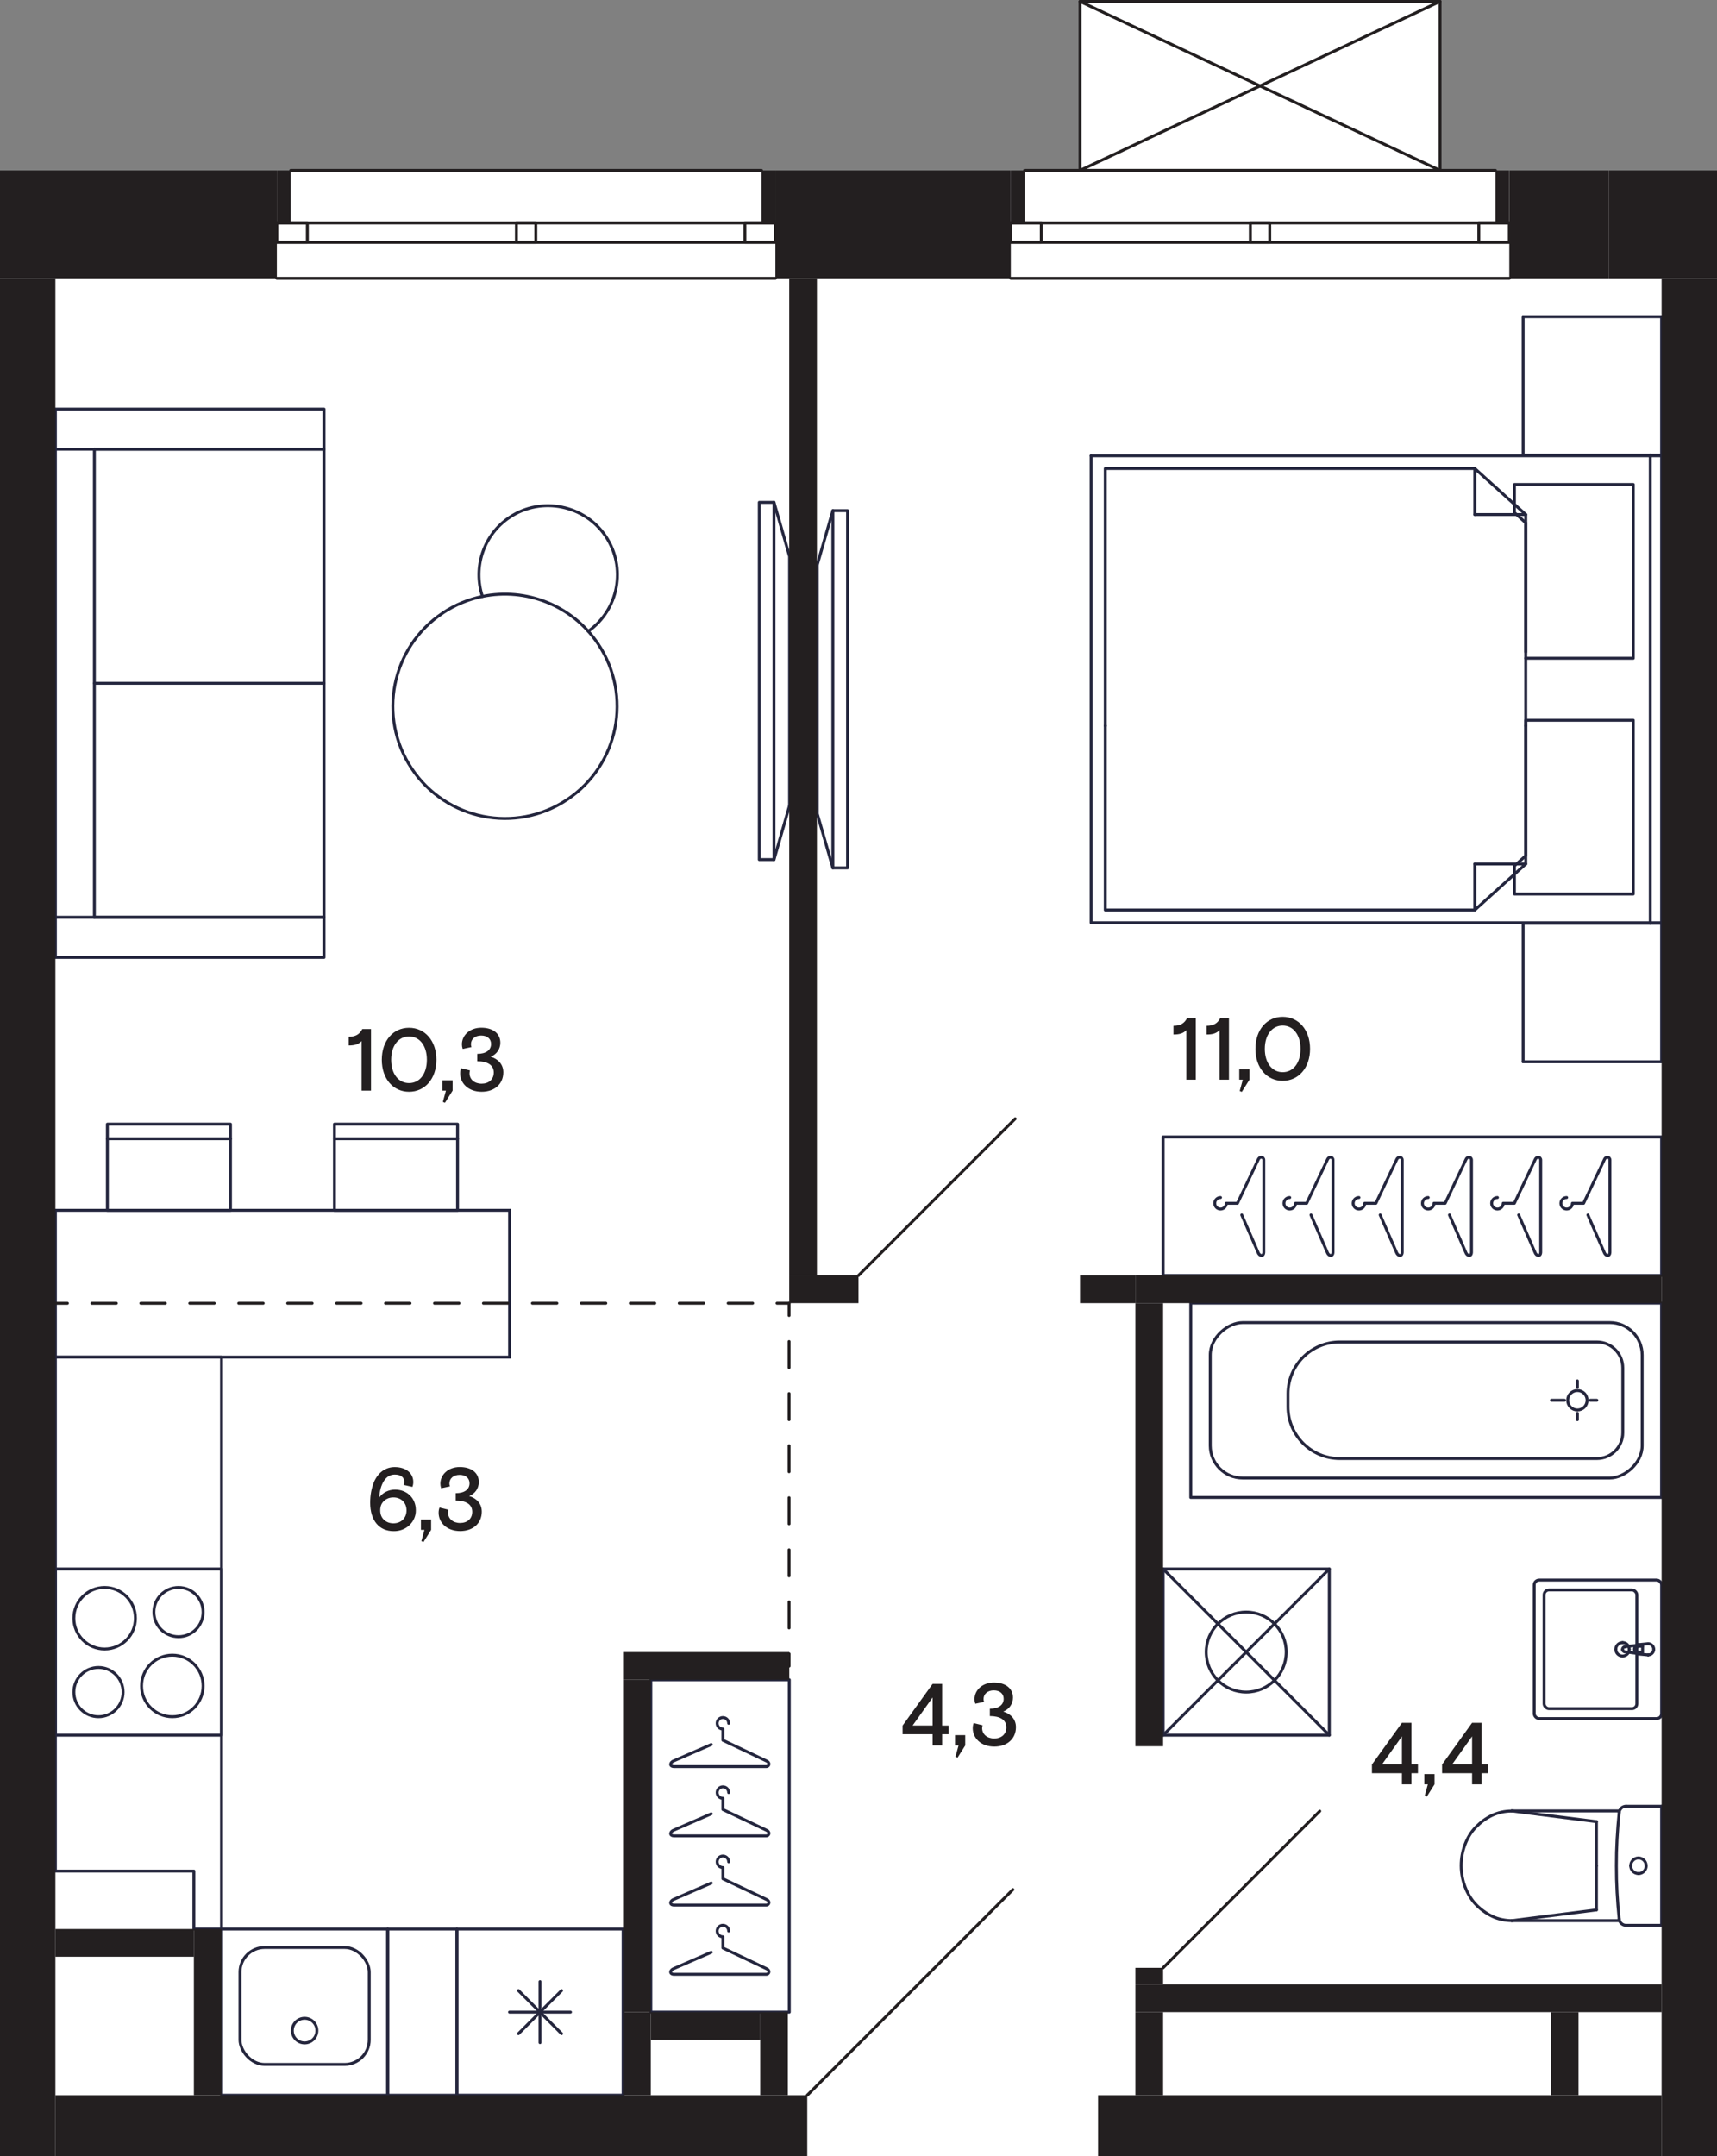 <?xml version="1.0" encoding="UTF-8"?>
<svg xmlns="http://www.w3.org/2000/svg" width="351.5" height="441.39" viewBox="0 0 351.5 441.39">
  <rect x="0" y="0" width="351.5" height="441.39" fill="#808080" stroke="none"/>
  <defs>
    <style>
      .cls-1 {
        stroke-dasharray: 0 0 5.01 5.01;
      }

      .cls-1, .cls-2, .cls-3, .cls-4, .cls-5, .cls-6, .cls-7 {
        fill: none;
        stroke-linecap: round;
        stroke-width: .6px;
      }

      .cls-1, .cls-3, .cls-4, .cls-5, .cls-6, .cls-7 {
        stroke-linejoin: round;
      }

      .cls-1, .cls-3, .cls-7 {
        stroke: #231f20;
      }

      .cls-2 {
        stroke-miterlimit: 10;
      }

      .cls-2, .cls-6 {
        stroke: #24263e;
      }

      .cls-4, .cls-5 {
        stroke: #25263d;
      }

      .cls-5 {
        fill-rule: evenodd;
      }

      .cls-8 {
        fill: #fff;
      }

      .cls-8, .cls-9 {
        stroke-width: 0px;
      }

      .cls-9 {
        fill: #231f20;
      }

      .cls-7 {
        stroke-dasharray: 0 0 5.33 5.33;
      }
    </style>
  </defs>
  <g id="background">
    <path class="cls-8" d="M165.26,441.37h0c.05,0,.1.04.14,0h186.09V34.88h-22.11s-20.41,0-20.41,0h-2.63c0-.11-.09-.2-.2-.2h-11.14V.3s-.01-.03-.02-.04c0-.01,0-.03,0-.04,0-.01-.02-.01-.03-.02-.02-.02-.03-.04-.06-.05-.02-.01-.04-.02-.07-.03-.01,0-.02-.01-.03-.01h-73.7s-.02.01-.03.01c-.03,0-.04.01-.07.03-.02.01-.04.03-.05.05,0,.01-.02.01-.03.02,0,.01,0,.03,0,.04,0,.01-.02.03-.02.04v34.38h-11.14c-.11,0-.2.09-.2.2h-53.47c0-.11-.09-.2-.2-.2H59.52c-.11,0-.2.09-.2.2H0v406.49h165.26Z"/>
  </g>
  <g id="_Мебель" data-name="Мебель">
    <g>
      <g>
        <line class="cls-6" x1="68.47" y1="233.11" x2="93.67" y2="233.11"/>
        <polyline class="cls-6" points="68.47 247.76 93.67 247.76 93.67 230.12 68.47 230.12 68.47 247.76"/>
      </g>
      <g>
        <line class="cls-6" x1="21.98" y1="233.11" x2="47.18" y2="233.11"/>
        <polyline class="cls-6" points="21.98 247.76 47.18 247.76 47.18 230.12 21.98 230.12 21.98 247.76"/>
      </g>
      <rect class="cls-2" x="11.34" y="247.76" width="92.98" height="30.05"/>
    </g>
    <g>
      <polyline class="cls-6" points="155.44 102.83 155.44 175.96 158.45 175.96 158.45 102.83 155.44 102.83"/>
      <line class="cls-6" x1="161.64" y1="164.88" x2="158.45" y2="175.96"/>
      <polyline class="cls-6" points="161.64 164.88 161.64 113.91 158.45 102.83"/>
    </g>
    <g>
      <polyline class="cls-6" points="173.51 177.66 173.51 104.53 170.5 104.53 170.5 177.66 173.51 177.66"/>
      <line class="cls-6" x1="167.31" y1="115.61" x2="170.5" y2="104.53"/>
      <polyline class="cls-6" points="167.31 115.61 167.31 166.58 170.5 177.66"/>
    </g>
    <g>
      <line class="cls-6" x1="66.33" y1="187.77" x2="66.33" y2="91.96"/>
      <line class="cls-6" x1="66.33" y1="139.87" x2="19.32" y2="139.87"/>
      <line class="cls-6" x1="19.32" y1="91.96" x2="19.32" y2="187.77"/>
      <line class="cls-6" x1="66.33" y1="187.77" x2="19.32" y2="187.77"/>
      <polyline class="cls-6" points="11.34 195.99 66.33 195.99 66.33 187.77 11.34 187.77"/>
      <line class="cls-6" x1="66.33" y1="91.96" x2="19.32" y2="91.96"/>
      <polyline class="cls-6" points="11.34 195.99 11.34 83.74 66.33 83.74 66.33 91.96 11.34 91.96"/>
    </g>
    <g>
      <path class="cls-6" d="M120.43,129.22c6.23-4.42,7.85-13.02,3.58-19.42s-13.14-8.27-19.65-3.93c-5.42,3.61-7.55,10.32-5.6,16.22"/>
      <path class="cls-6" d="M90.64,125.49c-10.55,7.03-13.39,21.28-6.36,31.83,7.03,10.55,21.29,13.4,31.83,6.36,10.55-7.03,13.39-21.28,6.36-31.83-5.34-8.01-14.84-11.58-23.71-9.76-2.82.58-5.58,1.7-8.12,3.39Z"/>
    </g>
    <g>
      <rect class="cls-6" x="238.11" y="232.74" width="102.05" height="28.35"/>
      <g>
        <path class="cls-6" d="M325.07,248.71l3.33,7.65c.28.78,1.14.96,1.18,0v-18.9c0-.68-.89-.83-1.18,0l-4.21,8.86h-2.29c0,.65-.53,1.18-1.18,1.18-.65,0-1.18-.53-1.18-1.18s.53-1.18,1.18-1.18"/>
        <path class="cls-6" d="M310.9,248.71l3.33,7.65c.28.78,1.14.96,1.18,0v-18.9c0-.68-.89-.83-1.18,0l-4.21,8.86h-2.29c0,.65-.53,1.18-1.18,1.18-.65,0-1.18-.53-1.18-1.18,0-.65.53-1.18,1.18-1.18"/>
        <path class="cls-6" d="M296.73,248.71l3.33,7.65c.28.78,1.14.96,1.18,0v-18.9c0-.68-.89-.83-1.18,0l-4.21,8.86h-2.29c0,.65-.53,1.18-1.18,1.18-.65,0-1.18-.53-1.18-1.18s.53-1.18,1.18-1.18"/>
        <path class="cls-6" d="M282.55,248.71l3.33,7.65c.28.78,1.14.96,1.18,0v-18.9c0-.68-.89-.83-1.18,0l-4.21,8.86h-2.29c0,.65-.53,1.18-1.18,1.18s-1.18-.53-1.18-1.18c0-.65.53-1.18,1.18-1.18"/>
        <path class="cls-6" d="M268.38,248.71l3.33,7.65c.28.78,1.14.96,1.18,0v-18.9c0-.68-.89-.83-1.18,0l-4.21,8.86h-2.29c0,.65-.53,1.18-1.18,1.18s-1.18-.53-1.18-1.18.53-1.18,1.18-1.18"/>
        <path class="cls-6" d="M254.21,248.71l3.33,7.65c.28.78,1.14.96,1.18,0v-18.9c0-.68-.89-.83-1.18,0l-4.21,8.86h-2.29c0,.65-.53,1.18-1.18,1.18s-1.18-.53-1.18-1.18c0-.65.53-1.18,1.18-1.18"/>
      </g>
    </g>
    <g>
      <rect class="cls-6" x="133.23" y="343.86" width="28.35" height="68.03"/>
      <g>
        <path class="cls-6" d="M145.6,399.64l-7.65,3.33c-.78.28-.96,1.14,0,1.18h18.9c.68,0,.83-.89,0-1.18l-8.86-4.21v-2.29c-.65,0-1.18-.53-1.18-1.18,0-.65.53-1.18,1.18-1.18s1.18.53,1.18,1.18"/>
        <path class="cls-6" d="M145.6,385.47l-7.65,3.33c-.78.28-.96,1.14,0,1.18h18.9c.68,0,.83-.89,0-1.18l-8.86-4.21v-2.29c-.65,0-1.18-.53-1.18-1.18s.53-1.18,1.18-1.18,1.18.53,1.18,1.18"/>
        <path class="cls-6" d="M145.6,371.3l-7.65,3.33c-.78.28-.96,1.14,0,1.18h18.9c.68,0,.83-.89,0-1.18l-8.86-4.21v-2.29c-.65,0-1.18-.53-1.18-1.18,0-.65.53-1.18,1.18-1.18s1.18.53,1.18,1.18"/>
        <path class="cls-6" d="M145.6,357.12l-7.65,3.33c-.78.28-.96,1.14,0,1.18h18.9c.68,0,.83-.89,0-1.18l-8.86-4.21v-2.29c-.65,0-1.18-.53-1.18-1.18s.53-1.18,1.18-1.18,1.18.53,1.18,1.18"/>
      </g>
    </g>
    <g>
      <g>
        <line class="cls-6" x1="311.81" y1="217.35" x2="340.16" y2="217.35"/>
        <line class="cls-6" x1="340.16" y1="217.35" x2="340.16" y2="189"/>
        <line class="cls-6" x1="340.16" y1="189" x2="311.81" y2="189"/>
        <line class="cls-6" x1="311.81" y1="189" x2="311.81" y2="217.35"/>
      </g>
      <g>
        <line class="cls-6" x1="311.81" y1="93.19" x2="340.16" y2="93.19"/>
        <line class="cls-6" x1="340.16" y1="93.19" x2="340.16" y2="64.84"/>
        <line class="cls-6" x1="340.16" y1="64.84" x2="311.81" y2="64.84"/>
        <line class="cls-6" x1="311.81" y1="64.84" x2="311.81" y2="93.19"/>
      </g>
      <g>
        <line class="cls-6" x1="312.35" y1="105.33" x2="301.92" y2="105.33"/>
        <line class="cls-6" x1="301.92" y1="95.91" x2="301.92" y2="105.33"/>
        <polyline class="cls-6" points="312.35 148.57 312.35 105.33 301.92 95.91 226.27 95.91 226.27 148.57"/>
        <line class="cls-6" x1="312.35" y1="176.86" x2="301.92" y2="176.86"/>
        <line class="cls-6" x1="301.92" y1="186.28" x2="301.92" y2="176.86"/>
        <polyline class="cls-6" points="226.27 148.57 226.27 186.28 301.92 186.28 312.35 176.86 312.35 148.57"/>
        <polyline class="cls-6" points="312.35 134.75 334.36 134.75 334.36 99.18 310.03 99.18 310.03 104.93 312.35 107.03 312.35 133.46"/>
        <polyline class="cls-6" points="312.35 175.16 310.03 177.25 310.03 183.01 334.36 183.01 334.36 147.44 312.35 147.44 312.35 175.16"/>
        <polyline class="cls-6" points="340.16 188.89 223.37 188.89 223.37 93.3"/>
        <line class="cls-6" x1="223.37" y1="93.3" x2="340.16" y2="93.3"/>
        <line class="cls-6" x1="340.16" y1="93.3" x2="340.16" y2="188.89"/>
        <line class="cls-6" x1="337.84" y1="189" x2="337.84" y2="93.19"/>
      </g>
    </g>
    <polygon class="cls-5" points="11.34 277.81 11.34 383.02 39.69 383.02 39.69 394.88 45.35 394.88 45.35 277.81 11.34 277.81"/>
    <rect class="cls-4" x="79.37" y="394.88" width="14.17" height="34.02"/>
  </g>
  <g id="_Сантехника" data-name="Сантехника">
    <g>
      <rect class="cls-4" x="45.35" y="394.88" width="34.02" height="34.02"/>
      <rect class="cls-4" x="49.13" y="398.66" width="26.46" height="23.94" rx="5.04" ry="5.04"/>
      <circle class="cls-4" cx="62.36" cy="415.67" r="2.52"/>
    </g>
    <g>
      <rect class="cls-4" x="93.54" y="394.88" width="34.02" height="34.02" transform="translate(-301.34 522.44) rotate(-90)"/>
      <line class="cls-4" x1="106.14" y1="407.48" x2="114.96" y2="416.3"/>
      <line class="cls-4" x1="114.96" y1="407.48" x2="106.14" y2="416.3"/>
      <line class="cls-4" x1="110.55" y1="405.65" x2="110.55" y2="418.13"/>
      <line class="cls-4" x1="116.79" y1="411.89" x2="104.31" y2="411.89"/>
    </g>
    <g>
      <rect class="cls-4" x="11.34" y="321.18" width="34.02" height="34.02"/>
      <circle class="cls-4" cx="20.16" cy="346.38" r="5.04"/>
      <circle class="cls-4" cx="36.54" cy="330" r="5.04"/>
      <circle class="cls-4" cx="21.42" cy="331.26" r="6.3"/>
      <circle class="cls-4" cx="35.28" cy="345.12" r="6.3"/>
    </g>
    <g>
      <rect class="cls-4" x="238.11" y="321.18" width="34.02" height="34.02" transform="translate(510.24 676.38) rotate(180)"/>
      <circle class="cls-4" cx="255.12" cy="338.19" r="8.19"/>
      <line class="cls-4" x1="272.13" y1="355.2" x2="238.11" y2="321.18"/>
      <line class="cls-4" x1="272.13" y1="321.18" x2="238.11" y2="355.2"/>
    </g>
    <g>
      <circle class="cls-4" cx="322.92" cy="286.64" r="1.99"/>
      <rect class="cls-4" x="272.08" y="238.46" width="39.78" height="96.38" transform="translate(578.61 -5.32) rotate(90)"/>
      <line class="cls-4" x1="325.57" y1="286.64" x2="326.9" y2="286.64"/>
      <line class="cls-4" x1="320.27" y1="286.64" x2="317.62" y2="286.64"/>
      <line class="cls-4" x1="322.92" y1="289.3" x2="322.92" y2="290.62"/>
      <line class="cls-4" x1="322.92" y1="283.99" x2="322.92" y2="282.67"/>
      <rect class="cls-4" x="276.06" y="242.43" width="31.82" height="88.42" rx="6.63" ry="6.63" transform="translate(578.61 -5.32) rotate(90)"/>
      <path class="cls-4" d="M263.67,287.97v-2.65c0-5.86,4.75-10.61,10.61-10.61h52.63c2.93,0,5.3,2.37,5.3,5.3v13.26c0,2.93-2.37,5.3-5.3,5.3h-52.63c-5.86,0-10.61-4.75-10.61-10.61Z"/>
    </g>
    <g>
      <line class="cls-4" x1="326.82" y1="381.93" x2="326.82" y2="372.9"/>
      <line class="cls-4" x1="340.16" y1="369.75" x2="332.88" y2="369.75"/>
      <line class="cls-4" x1="340.16" y1="394.12" x2="332.88" y2="394.12"/>
      <polyline class="cls-4" points="332.88 369.75 332.62 369.77 332.37 369.84 332.14 369.95 331.93 370.11 331.76 370.3 331.62 370.51 331.52 370.75 331.47 371.01"/>
      <line class="cls-4" x1="331.54" y1="393.16" x2="309.47" y2="393.16"/>
      <polyline class="cls-4" points="331.47 371.01 331.22 373.73 331.04 376.46 330.93 379.19 330.9 381.93 330.93 384.66 331.04 387.4 331.22 390.13 331.47 392.85"/>
      <line class="cls-4" x1="309.5" y1="370.71" x2="326.82" y2="372.9"/>
      <line class="cls-4" x1="309.5" y1="393.16" x2="326.82" y2="390.97"/>
      <line class="cls-4" x1="326.82" y1="381.93" x2="326.82" y2="390.97"/>
      <path class="cls-4" d="M331.52,370.71s-21.26,0-22.05,0"/>
      <polyline class="cls-4" points="331.47 392.85 331.52 393.11 331.62 393.35 331.75 393.57 331.93 393.76 332.14 393.91 332.37 394.03 332.62 394.1 332.88 394.12"/>
      <line class="cls-4" x1="340.16" y1="369.75" x2="340.16" y2="394.12"/>
      <path class="cls-4" d="M333.83,381.93c0,.89.71,1.6,1.59,1.6"/>
      <path class="cls-4" d="M335.42,380.33c-.88,0-1.59.72-1.59,1.6"/>
      <path class="cls-4" d="M337,381.93c0-.89-.71-1.6-1.59-1.6"/>
      <path class="cls-4" d="M335.42,383.54c.88,0,1.59-.72,1.59-1.6"/>
      <path class="cls-4" d="M309.47,393.16c-1.17,0-2.72-.26-3.98-.88-2-.94-3.32-2.4-3.32-2.4,0,0-1.37-1.29-2.25-3.64-.4-1.02-.79-2.64-.79-4.29,0-1.6.27-2.99.76-4.3.51-1.36,1.23-2.62,2.25-3.64,1.99-2.01,4.4-3.28,7.33-3.28"/>
    </g>
    <g>
      <g>
        <path class="cls-4" d="M335.48,336.66c-.16.01-.31.07-.44.15"/>
        <line class="cls-4" x1="335.48" y1="336.66" x2="337.4" y2="336.47"/>
        <path class="cls-4" d="M334.75,338.15c.07.12.17.22.29.29"/>
        <path class="cls-4" d="M335.04,336.81c-.45.29-.58.89-.29,1.34"/>
        <path class="cls-4" d="M334.95,337.62c0,.34.28.62.62.62"/>
        <path class="cls-4" d="M335.58,337c-.34,0-.62.28-.62.62"/>
        <polyline class="cls-4" points="335.58 338.25 336.26 338.25 336.26 337"/>
        <line class="cls-4" x1="336.26" y1="337" x2="335.58" y2="337"/>
        <path class="cls-4" d="M338.55,337.62c0-.63-.51-1.15-1.15-1.15"/>
        <path class="cls-4" d="M337.4,338.77c.63,0,1.15-.51,1.15-1.15"/>
        <path class="cls-4" d="M332.16,337.69c.03.23.21.42.45.45"/>
        <path class="cls-4" d="M332.61,337.11c-.28.04-.48.29-.45.57"/>
        <line class="cls-4" x1="335.04" y1="338.44" x2="332.61" y2="338.13"/>
        <path class="cls-4" d="M335.04,338.44c.13.08.28.14.44.15"/>
        <line class="cls-4" x1="337.4" y1="338.77" x2="335.48" y2="338.59"/>
        <line class="cls-4" x1="332.61" y1="337.11" x2="335.04" y2="336.81"/>
        <line class="cls-4" x1="335.48" y1="336.66" x2="335.48" y2="336.66"/>
        <line class="cls-4" x1="332.61" y1="337.11" x2="332.61" y2="337.11"/>
        <line class="cls-4" x1="335.04" y1="338.44" x2="335.04" y2="338.44"/>
        <line class="cls-4" x1="337.4" y1="338.77" x2="337.4" y2="338.77"/>
        <path class="cls-4" d="M332.16,336.25c-.76,0-1.38.62-1.38,1.38"/>
        <path class="cls-4" d="M333.54,337.62c0-.76-.62-1.38-1.38-1.38"/>
        <path class="cls-4" d="M332.16,339c.76,0,1.38-.62,1.38-1.38"/>
        <path class="cls-4" d="M330.78,337.62c0,.76.62,1.38,1.38,1.38"/>
      </g>
      <rect class="cls-4" x="314.08" y="323.45" width="26.08" height="28.35" rx="1.01" ry="1.01"/>
      <rect class="cls-4" x="316.1" y="325.47" width="18.99" height="24.3" rx="1.01" ry="1.01"/>
    </g>
  </g>
  <g id="_Окна">
    <g id="LWPOLYLINE">
      <rect class="cls-3" x="152.49" y="45.65" width="6.24" height="3.97"/>
    </g>
    <g id="LWPOLYLINE-2" data-name="LWPOLYLINE">
      <rect class="cls-3" x="56.68" y="45.65" width="6.24" height="3.97"/>
    </g>
    <g id="LWPOLYLINE-3" data-name="LWPOLYLINE">
      <line class="cls-3" x1="56.68" y1="49.62" x2="158.73" y2="49.62"/>
    </g>
    <g id="LWPOLYLINE-4" data-name="LWPOLYLINE">
      <line class="cls-3" x1="56.68" y1="45.65" x2="158.73" y2="45.65"/>
    </g>
    <g id="LWPOLYLINE-5" data-name="LWPOLYLINE">
      <rect class="cls-3" x="105.72" y="45.65" width="3.97" height="3.97"/>
    </g>
    <g id="LWPOLYLINE-6" data-name="LWPOLYLINE">
      <line class="cls-3" x1="56.68" y1="56.99" x2="158.73" y2="56.99"/>
    </g>
    <g id="LWPOLYLINE-7" data-name="LWPOLYLINE">
      <line class="cls-3" x1="59.52" y1="34.88" x2="155.89" y2="34.88"/>
    </g>
    <g id="LWPOLYLINE-8" data-name="LWPOLYLINE">
      <rect class="cls-3" x="302.74" y="45.65" width="6.24" height="3.97"/>
    </g>
    <g id="LWPOLYLINE-9" data-name="LWPOLYLINE">
      <rect class="cls-3" x="206.93" y="45.65" width="6.24" height="3.97"/>
    </g>
    <g id="LWPOLYLINE-10" data-name="LWPOLYLINE">
      <line class="cls-3" x1="206.93" y1="49.62" x2="308.98" y2="49.62"/>
    </g>
    <g id="LWPOLYLINE-11" data-name="LWPOLYLINE">
      <line class="cls-3" x1="206.93" y1="45.65" x2="308.98" y2="45.65"/>
    </g>
    <g id="LWPOLYLINE-12" data-name="LWPOLYLINE">
      <rect class="cls-3" x="255.97" y="45.65" width="3.97" height="3.97"/>
    </g>
    <g id="LWPOLYLINE-13" data-name="LWPOLYLINE">
      <line class="cls-3" x1="206.93" y1="56.99" x2="308.98" y2="56.99"/>
    </g>
    <g id="LWPOLYLINE-14" data-name="LWPOLYLINE">
      <line class="cls-3" x1="209.76" y1="34.88" x2="306.14" y2="34.88"/>
    </g>
  </g>
  <g id="_Решетки">
    <g id="LWPOLYLINE-15" data-name="LWPOLYLINE">
      <rect class="cls-3" x="221.1" y=".3" width="73.7" height="34.58"/>
    </g>
    <g>
      <line class="cls-3" x1="294.8" y1=".3" x2="221.1" y2="34.88"/>
      <line class="cls-3" x1="221.1" y1=".3" x2="294.8" y2="34.88"/>
    </g>
  </g>
  <g id="_Двери">
    <g id="LWPOLYLINE-16" data-name="LWPOLYLINE">
      <line class="cls-3" x1="207.35" y1="386.81" x2="165.26" y2="428.9"/>
    </g>
    <g id="LWPOLYLINE-17" data-name="LWPOLYLINE">
      <line class="cls-3" x1="207.82" y1="229.02" x2="175.75" y2="261.09"/>
    </g>
    <g id="LWPOLYLINE-18" data-name="LWPOLYLINE">
      <line class="cls-3" x1="270.18" y1="370.75" x2="238.11" y2="402.82"/>
    </g>
  </g>
  <g id="_Разделители_помещений" data-name="_Разделители помещений">
    <g id="LINE">
      <g>
        <line class="cls-3" x1="11.3" y1="266.79" x2="13.8" y2="266.79"/>
        <line class="cls-1" x1="18.81" y1="266.79" x2="156.57" y2="266.78"/>
        <line class="cls-3" x1="159.07" y1="266.78" x2="161.57" y2="266.78"/>
      </g>
    </g>
    <g id="LINE-2" data-name="LINE">
      <g>
        <line class="cls-3" x1="161.54" y1="266.79" x2="161.54" y2="269.29"/>
        <line class="cls-7" x1="161.54" y1="274.62" x2="161.54" y2="335.9"/>
        <line class="cls-3" x1="161.54" y1="338.56" x2="161.54" y2="341.06"/>
      </g>
    </g>
  </g>
  <g id="_Монолит">
    <g id="LWPOLYLINE-19" data-name="LWPOLYLINE">
      <rect class="cls-9" x="158.74" y="34.88" width="48.19" height="22.11"/>
    </g>
    <g id="LWPOLYLINE-20" data-name="LWPOLYLINE">
      <rect class="cls-9" x="308.98" y="34.88" width="20.41" height="22.11"/>
    </g>
    <g id="LWPOLYLINE-21" data-name="LWPOLYLINE">
      <rect class="cls-9" x="340.16" y="56.99" width="11.34" height="384.38"/>
    </g>
    <g id="LWPOLYLINE-22" data-name="LWPOLYLINE">
      <rect class="cls-9" x="329.39" y="34.88" width="22.11" height="22.11"/>
    </g>
    <g id="LWPOLYLINE-23" data-name="LWPOLYLINE">
      <rect class="cls-9" y="56.99" width="11.34" height="384.38"/>
    </g>
    <g id="LWPOLYLINE-24" data-name="LWPOLYLINE">
      <rect class="cls-9" x="11.34" y="428.9" width="153.92" height="12.47"/>
    </g>
    <g id="LWPOLYLINE-25" data-name="LWPOLYLINE">
      <rect class="cls-9" x="127.56" y="411.89" width="5.67" height="17.01"/>
    </g>
    <g id="LWPOLYLINE-26" data-name="LWPOLYLINE">
      <rect class="cls-9" x="155.62" y="411.89" width="5.67" height="17.01"/>
    </g>
    <g id="LWPOLYLINE-27" data-name="LWPOLYLINE">
      <rect class="cls-9" x="133.23" y="411.89" width="22.39" height="5.67"/>
    </g>
    <g id="LWPOLYLINE-28" data-name="LWPOLYLINE">
      <rect class="cls-9" x="224.79" y="428.9" width="115.37" height="12.47"/>
    </g>
    <g id="LWPOLYLINE-29" data-name="LWPOLYLINE">
      <rect class="cls-9" x="232.44" y="406.22" width="107.72" height="5.67"/>
    </g>
    <g id="LWPOLYLINE-30" data-name="LWPOLYLINE">
      <rect class="cls-9" x="317.48" y="411.89" width="5.67" height="17.01"/>
    </g>
    <g id="LWPOLYLINE-31" data-name="LWPOLYLINE">
      <rect class="cls-9" y="34.88" width="56.68" height="22.11"/>
    </g>
    <g id="LWPOLYLINE-32" data-name="LWPOLYLINE">
      <rect class="cls-9" x="232.44" y="411.89" width="5.67" height="17.01"/>
    </g>
    <g id="LWPOLYLINE-33" data-name="LWPOLYLINE">
      <rect class="cls-9" x="39.69" y="394.88" width="5.67" height="34.02"/>
    </g>
    <g id="LWPOLYLINE-34" data-name="LWPOLYLINE">
      <rect class="cls-9" x="11.34" y="394.88" width="28.35" height="5.67"/>
    </g>
    <g id="LWPOLYLINE-35" data-name="LWPOLYLINE">
      <rect class="cls-9" x="56.68" y="34.88" width="2.83" height="10.77"/>
    </g>
    <g id="LWPOLYLINE-36" data-name="LWPOLYLINE">
      <rect class="cls-9" x="155.89" y="34.88" width="2.85" height="10.77"/>
    </g>
    <g id="LWPOLYLINE-37" data-name="LWPOLYLINE">
      <rect class="cls-9" x="206.93" y="34.88" width="2.83" height="10.77"/>
    </g>
    <g id="LWPOLYLINE-38" data-name="LWPOLYLINE">
      <rect class="cls-9" x="306.14" y="34.88" width="2.83" height="10.77"/>
    </g>
  </g>
  <g id="_Перегородки_пунктир" data-name="_Перегородки пунктир">
    <g id="LWPOLYLINE-39" data-name="LWPOLYLINE">
      <rect class="cls-9" x="127.56" y="338.19" width="34.02" height="5.67"/>
    </g>
    <g id="LWPOLYLINE-40" data-name="LWPOLYLINE">
      <rect class="cls-9" x="127.56" y="343.86" width="5.67" height="68.03"/>
    </g>
    <g id="LWPOLYLINE-41" data-name="LWPOLYLINE">
      <rect class="cls-9" x="161.57" y="261.09" width="14.17" height="5.67"/>
    </g>
    <g id="LWPOLYLINE-42" data-name="LWPOLYLINE">
      <rect class="cls-9" x="161.57" y="56.99" width="5.67" height="204.09"/>
    </g>
    <g id="LWPOLYLINE-43" data-name="LWPOLYLINE">
      <rect class="cls-9" x="221.1" y="261.1" width="11.34" height="5.66"/>
    </g>
  </g>
  <g id="_Перегородки">
    <g id="LWPOLYLINE-44" data-name="LWPOLYLINE">
      <rect class="cls-9" x="232.44" y="266.76" width="5.67" height="90.71"/>
    </g>
    <g id="LWPOLYLINE-45" data-name="LWPOLYLINE">
      <rect class="cls-9" x="232.44" y="261.09" width="107.72" height="5.67"/>
    </g>
    <g id="LWPOLYLINE-46" data-name="LWPOLYLINE">
      <rect class="cls-9" x="232.44" y="402.82" width="5.67" height="3.4"/>
    </g>
  </g>
  <g id="_Текст_мебель" data-name="_Текст мебель">
    <g id="MTEXT">
      <g>
        <path class="cls-9" d="M242.88,210.87c-.65.67-1.4.9-2.65.9v-1.78c1.42,0,2.23-.5,2.79-1.58h1.78v12.6h-1.93v-10.14Z"/>
        <path class="cls-9" d="M249.67,210.87c-.65.67-1.4.9-2.65.9v-1.78c1.42,0,2.23-.5,2.79-1.58h1.78v12.6h-1.93v-10.14Z"/>
        <path class="cls-9" d="M253.79,223.33l.63-2.32h-.72v-2.11h2.09v2.11l-1.57,2.5-.43-.18Z"/>
        <path class="cls-9" d="M262.59,208.15c3.24,0,5.6,2.65,5.6,6.55s-2.36,6.55-5.6,6.55-5.58-2.65-5.58-6.55,2.32-6.55,5.58-6.55ZM262.59,209.94c-2.12,0-3.66,1.84-3.66,4.77s1.53,4.77,3.66,4.77,3.65-1.84,3.65-4.77-1.53-4.77-3.65-4.77Z"/>
      </g>
    </g>
    <g id="MTEXT-2" data-name="MTEXT">
      <g>
        <path class="cls-9" d="M74.03,213.11c-.65.67-1.4.9-2.65.9v-1.78c1.42,0,2.23-.5,2.79-1.58h1.78v12.6h-1.93v-10.14Z"/>
        <path class="cls-9" d="M83.74,210.39c3.24,0,5.6,2.65,5.6,6.55s-2.36,6.55-5.6,6.55-5.58-2.65-5.58-6.55,2.32-6.55,5.58-6.55ZM83.74,212.17c-2.12,0-3.66,1.84-3.66,4.77s1.53,4.77,3.66,4.77,3.65-1.84,3.65-4.77-1.53-4.77-3.65-4.77Z"/>
        <path class="cls-9" d="M90.66,225.57l.63-2.32h-.72v-2.11h2.09v2.11l-1.57,2.5-.43-.18Z"/>
        <path class="cls-9" d="M94.37,218.67l1.84.45c-.05.16-.09.36-.09.59,0,1.24,1.01,2.12,2.47,2.12s2.49-.85,2.49-2.29c0-1.57-1.37-2.3-3.38-2.3v-1.51c1.85,0,2.83-.81,2.83-2.02,0-1.06-.79-1.73-2.03-1.73s-2.09.72-2.09,1.78c0,.22.04.41.11.58l-1.8.38c-.11-.32-.16-.63-.16-.94,0-1.84,1.6-3.4,3.96-3.4,2.5,0,3.91,1.26,3.91,3.08,0,1.28-.76,2.38-1.98,2.86,1.51.45,2.59,1.55,2.59,3.19,0,2.43-1.85,3.98-4.43,3.98-2.75,0-4.41-1.76-4.41-3.75,0-.41.07-.77.2-1.08Z"/>
      </g>
    </g>
    <g id="MTEXT-3" data-name="MTEXT">
      <g>
        <path class="cls-9" d="M76.51,303.47c.85-2.02,2.38-3.15,4.3-3.15,2.32,0,3.8,1.26,3.8,3.06,0,.32-.05.65-.18.99l-1.8-.4c.09-.22.13-.43.13-.63,0-.94-.72-1.49-1.94-1.49-.92,0-1.67.43-2.23,1.31-.56.88-.86,2-.95,3.37.74-1.01,1.94-1.6,3.24-1.6,2.45,0,4.25,1.76,4.25,4.2.05,2.36-1.96,4.36-4.56,4.3-2.92,0-4.79-2.14-4.79-5.82,0-1.51.25-2.9.74-4.14ZM80.54,306.53c-.76,0-1.4.23-1.93.72s-.77,1.12-.77,1.93.25,1.44.77,1.93c.52.49,1.17.72,1.93.72,1.51,0,2.68-1.01,2.68-2.65s-1.17-2.65-2.68-2.65Z"/>
        <path class="cls-9" d="M86.26,315.49l.63-2.32h-.72v-2.11h2.09v2.11l-1.57,2.5-.43-.18Z"/>
        <path class="cls-9" d="M89.97,308.6l1.84.45c-.05.16-.09.36-.09.59,0,1.24,1.01,2.12,2.47,2.12s2.49-.85,2.49-2.29c0-1.57-1.37-2.3-3.39-2.3v-1.51c1.86,0,2.83-.81,2.83-2.02,0-1.06-.79-1.73-2.03-1.73s-2.09.72-2.09,1.78c0,.22.04.41.11.58l-1.8.38c-.11-.32-.16-.63-.16-.94,0-1.84,1.6-3.4,3.96-3.4,2.5,0,3.91,1.26,3.91,3.08,0,1.28-.76,2.38-1.98,2.86,1.51.45,2.59,1.55,2.59,3.19,0,2.43-1.85,3.98-4.43,3.98-2.75,0-4.41-1.76-4.41-3.75,0-.41.07-.77.2-1.08Z"/>
      </g>
    </g>
    <g id="MTEXT-4" data-name="MTEXT">
      <g>
        <path class="cls-9" d="M190.92,355.01h-6.14v-1.78l6.14-8.53h1.95v8.53h1.33v1.78h-1.33v2.29h-1.95v-2.29ZM190.92,353.22v-5.74l-4.09,5.74h4.09Z"/>
        <path class="cls-9" d="M195.6,359.62l.63-2.32h-.72v-2.11h2.09v2.11l-1.57,2.5-.43-.18Z"/>
        <path class="cls-9" d="M199.31,352.72l1.84.45c-.05.16-.09.36-.09.59,0,1.24,1.01,2.12,2.47,2.12s2.49-.85,2.49-2.29c0-1.57-1.37-2.3-3.38-2.3v-1.51c1.85,0,2.83-.81,2.83-2.02,0-1.06-.79-1.73-2.03-1.73s-2.09.72-2.09,1.78c0,.22.04.41.11.58l-1.8.38c-.11-.32-.16-.63-.16-.94,0-1.84,1.6-3.4,3.96-3.4,2.5,0,3.91,1.26,3.91,3.08,0,1.28-.76,2.38-1.98,2.86,1.51.45,2.59,1.55,2.59,3.19,0,2.43-1.85,3.98-4.43,3.98-2.75,0-4.41-1.76-4.41-3.75,0-.41.07-.77.2-1.08Z"/>
      </g>
    </g>
    <g id="MTEXT-5" data-name="MTEXT">
      <g>
        <path class="cls-9" d="M287,362.98h-6.14v-1.78l6.14-8.53h1.95v8.53h1.33v1.78h-1.33v2.29h-1.95v-2.29ZM287,361.19v-5.74l-4.09,5.74h4.09Z"/>
        <path class="cls-9" d="M291.67,367.59l.63-2.32h-.72v-2.11h2.09v2.11l-1.57,2.5-.43-.18Z"/>
        <path class="cls-9" d="M301.36,362.98h-6.14v-1.78l6.14-8.53h1.95v8.53h1.33v1.78h-1.33v2.29h-1.95v-2.29ZM301.36,361.19v-5.74l-4.09,5.74h4.09Z"/>
      </g>
    </g>
  </g>
</svg>